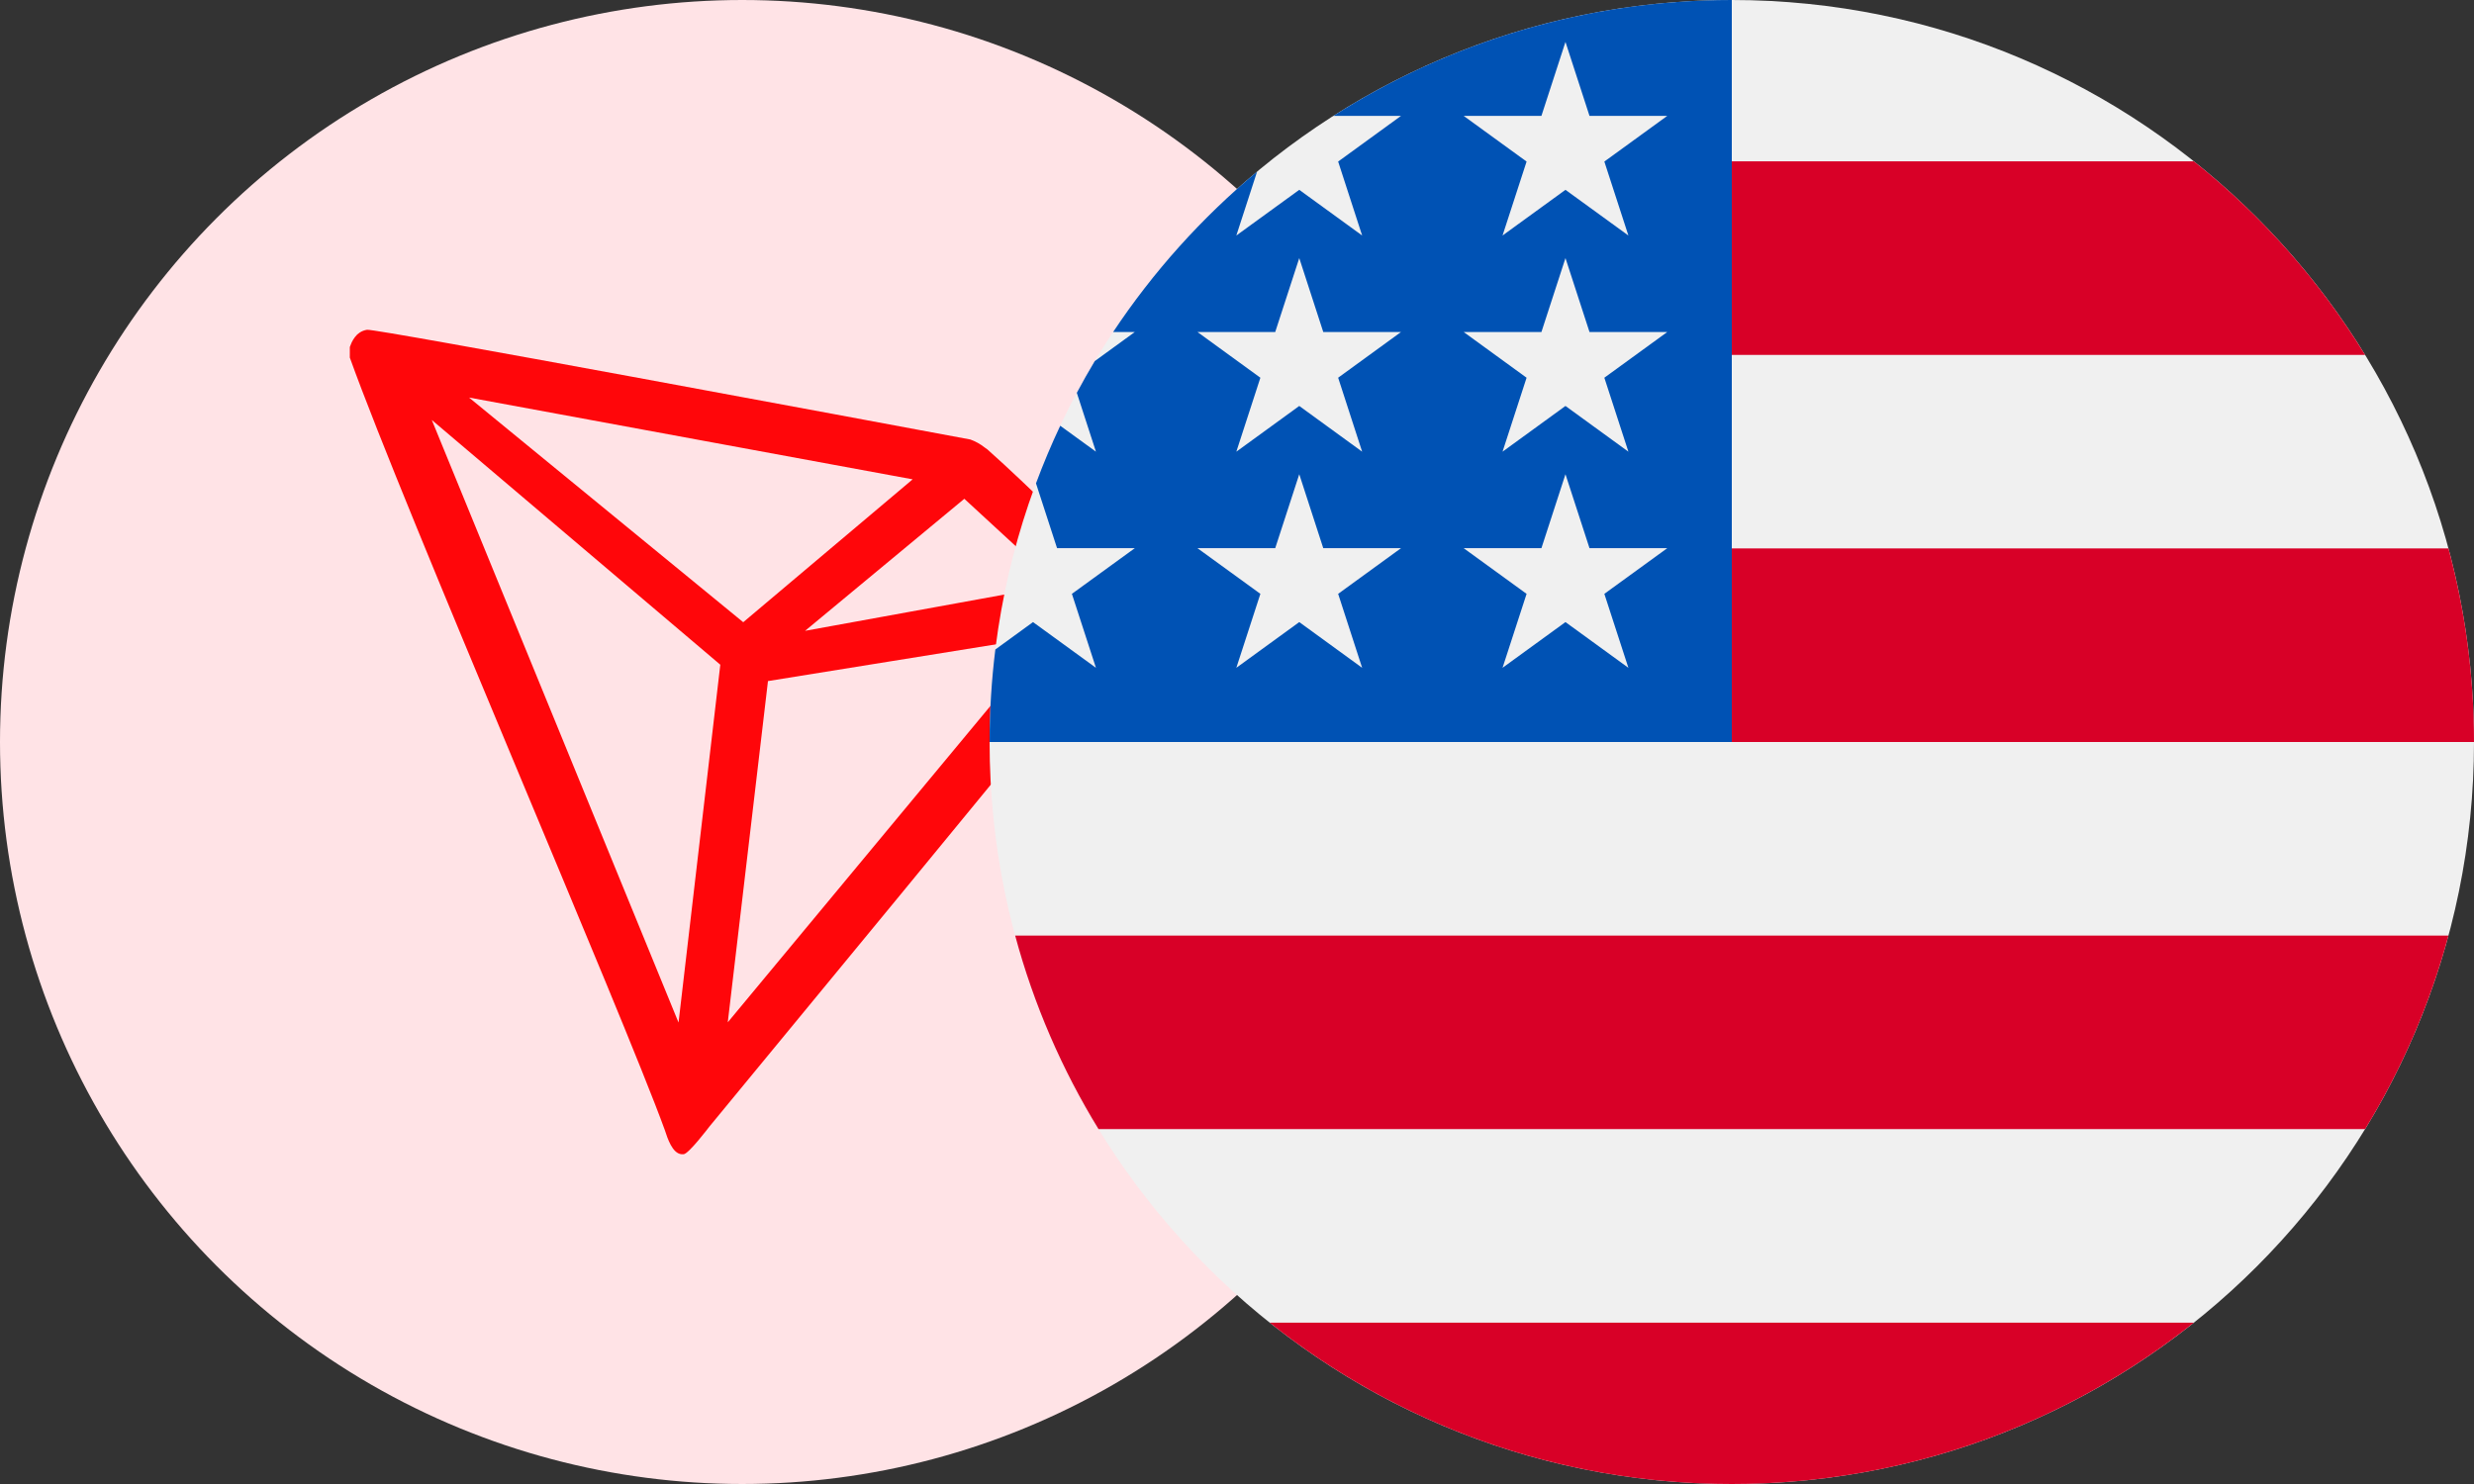 <svg width="60" height="36" viewBox="0 0 60 36" fill="none" xmlns="http://www.w3.org/2000/svg">
<rect x="0" y="0" width="60" height="36" fill="#333333" stroke="none"/>
<circle cx="18" cy="18" r="18" fill="#FFE3E6"/>
<g clip-path="url(#clip0_328_1835)">
<path d="M27.234 14.025C26.297 13.159 25 11.838 23.944 10.9L23.881 10.856C23.777 10.773 23.66 10.707 23.534 10.662C20.988 10.188 9.134 7.972 8.903 8C8.838 8.009 8.776 8.033 8.722 8.069L8.662 8.116C8.589 8.19 8.534 8.28 8.5 8.378L8.484 8.419V8.641V8.675C9.819 12.391 15.088 24.562 16.125 27.419C16.188 27.613 16.306 27.981 16.528 28H16.578C16.697 28 17.203 27.331 17.203 27.331C17.203 27.331 26.253 16.356 27.169 15.188C27.287 15.044 27.392 14.889 27.481 14.725C27.504 14.597 27.493 14.465 27.45 14.342C27.407 14.22 27.332 14.11 27.234 14.025ZM19.525 15.303L23.387 12.1L25.653 14.188L19.525 15.303ZM18.025 15.094L11.375 9.644L22.134 11.628L18.025 15.094ZM18.625 16.522L25.431 15.425L17.65 24.8L18.625 16.522ZM10.472 10.188L17.469 16.125L16.456 24.806L10.472 10.188Z" fill="#FF060A"/>
</g>
<path d="M42 36C51.941 36 60 27.941 60 18C60 8.059 51.941 0 42 0C32.059 0 24 8.059 24 18C24 27.941 32.059 36 42 36Z" fill="#F0F0F0"/>
<path d="M41.218 18H60C60 16.375 59.784 14.802 59.38 13.304H41.218V18Z" fill="#D80027"/>
<path d="M41.218 8.609H57.358C56.257 6.811 54.848 5.221 53.205 3.913H41.218V8.609Z" fill="#D80027"/>
<path d="M42 36C46.236 36 50.13 34.536 53.204 32.087H30.795C33.87 34.536 37.763 36 42 36Z" fill="#D80027"/>
<path d="M26.642 27.391H57.358C58.243 25.948 58.929 24.37 59.38 22.696H24.62C25.071 24.37 25.757 25.948 26.642 27.391Z" fill="#D80027"/>
<path d="M32.338 2.811H33.978L32.453 3.919L33.035 5.713L31.51 4.605L29.984 5.713L30.487 4.164C29.144 5.283 27.966 6.594 26.996 8.054H27.522L26.55 8.76C26.399 9.012 26.254 9.269 26.115 9.529L26.579 10.957L25.713 10.328C25.498 10.784 25.302 11.249 25.125 11.725L25.636 13.298H27.522L25.996 14.406L26.579 16.2L25.053 15.091L24.139 15.756C24.048 16.491 24 17.24 24 18H42C42 8.059 42 6.887 42 0C38.444 0 35.129 1.031 32.338 2.811ZM33.035 16.2L31.51 15.091L29.984 16.2L30.567 14.406L29.041 13.298H30.927L31.51 11.504L32.092 13.298H33.978L32.453 14.406L33.035 16.2ZM32.453 9.163L33.035 10.957L31.51 9.848L29.984 10.957L30.567 9.163L29.041 8.054H30.927L31.51 6.261L32.092 8.054H33.978L32.453 9.163ZM39.492 16.2L37.966 15.091L36.44 16.2L37.023 14.406L35.497 13.298H37.383L37.966 11.504L38.549 13.298H40.435L38.909 14.406L39.492 16.2ZM38.909 9.163L39.492 10.957L37.966 9.848L36.44 10.957L37.023 9.163L35.497 8.054H37.383L37.966 6.261L38.549 8.054H40.435L38.909 9.163ZM38.909 3.919L39.492 5.713L37.966 4.605L36.44 5.713L37.023 3.919L35.497 2.811H37.383L37.966 1.017L38.549 2.811H40.435L38.909 3.919Z" fill="#0052B4"/>
<defs>
<clipPath id="clip0_328_1835">
<rect width="20" height="20" fill="white" transform="translate(8 8)"/>
</clipPath>
</defs>
</svg>
